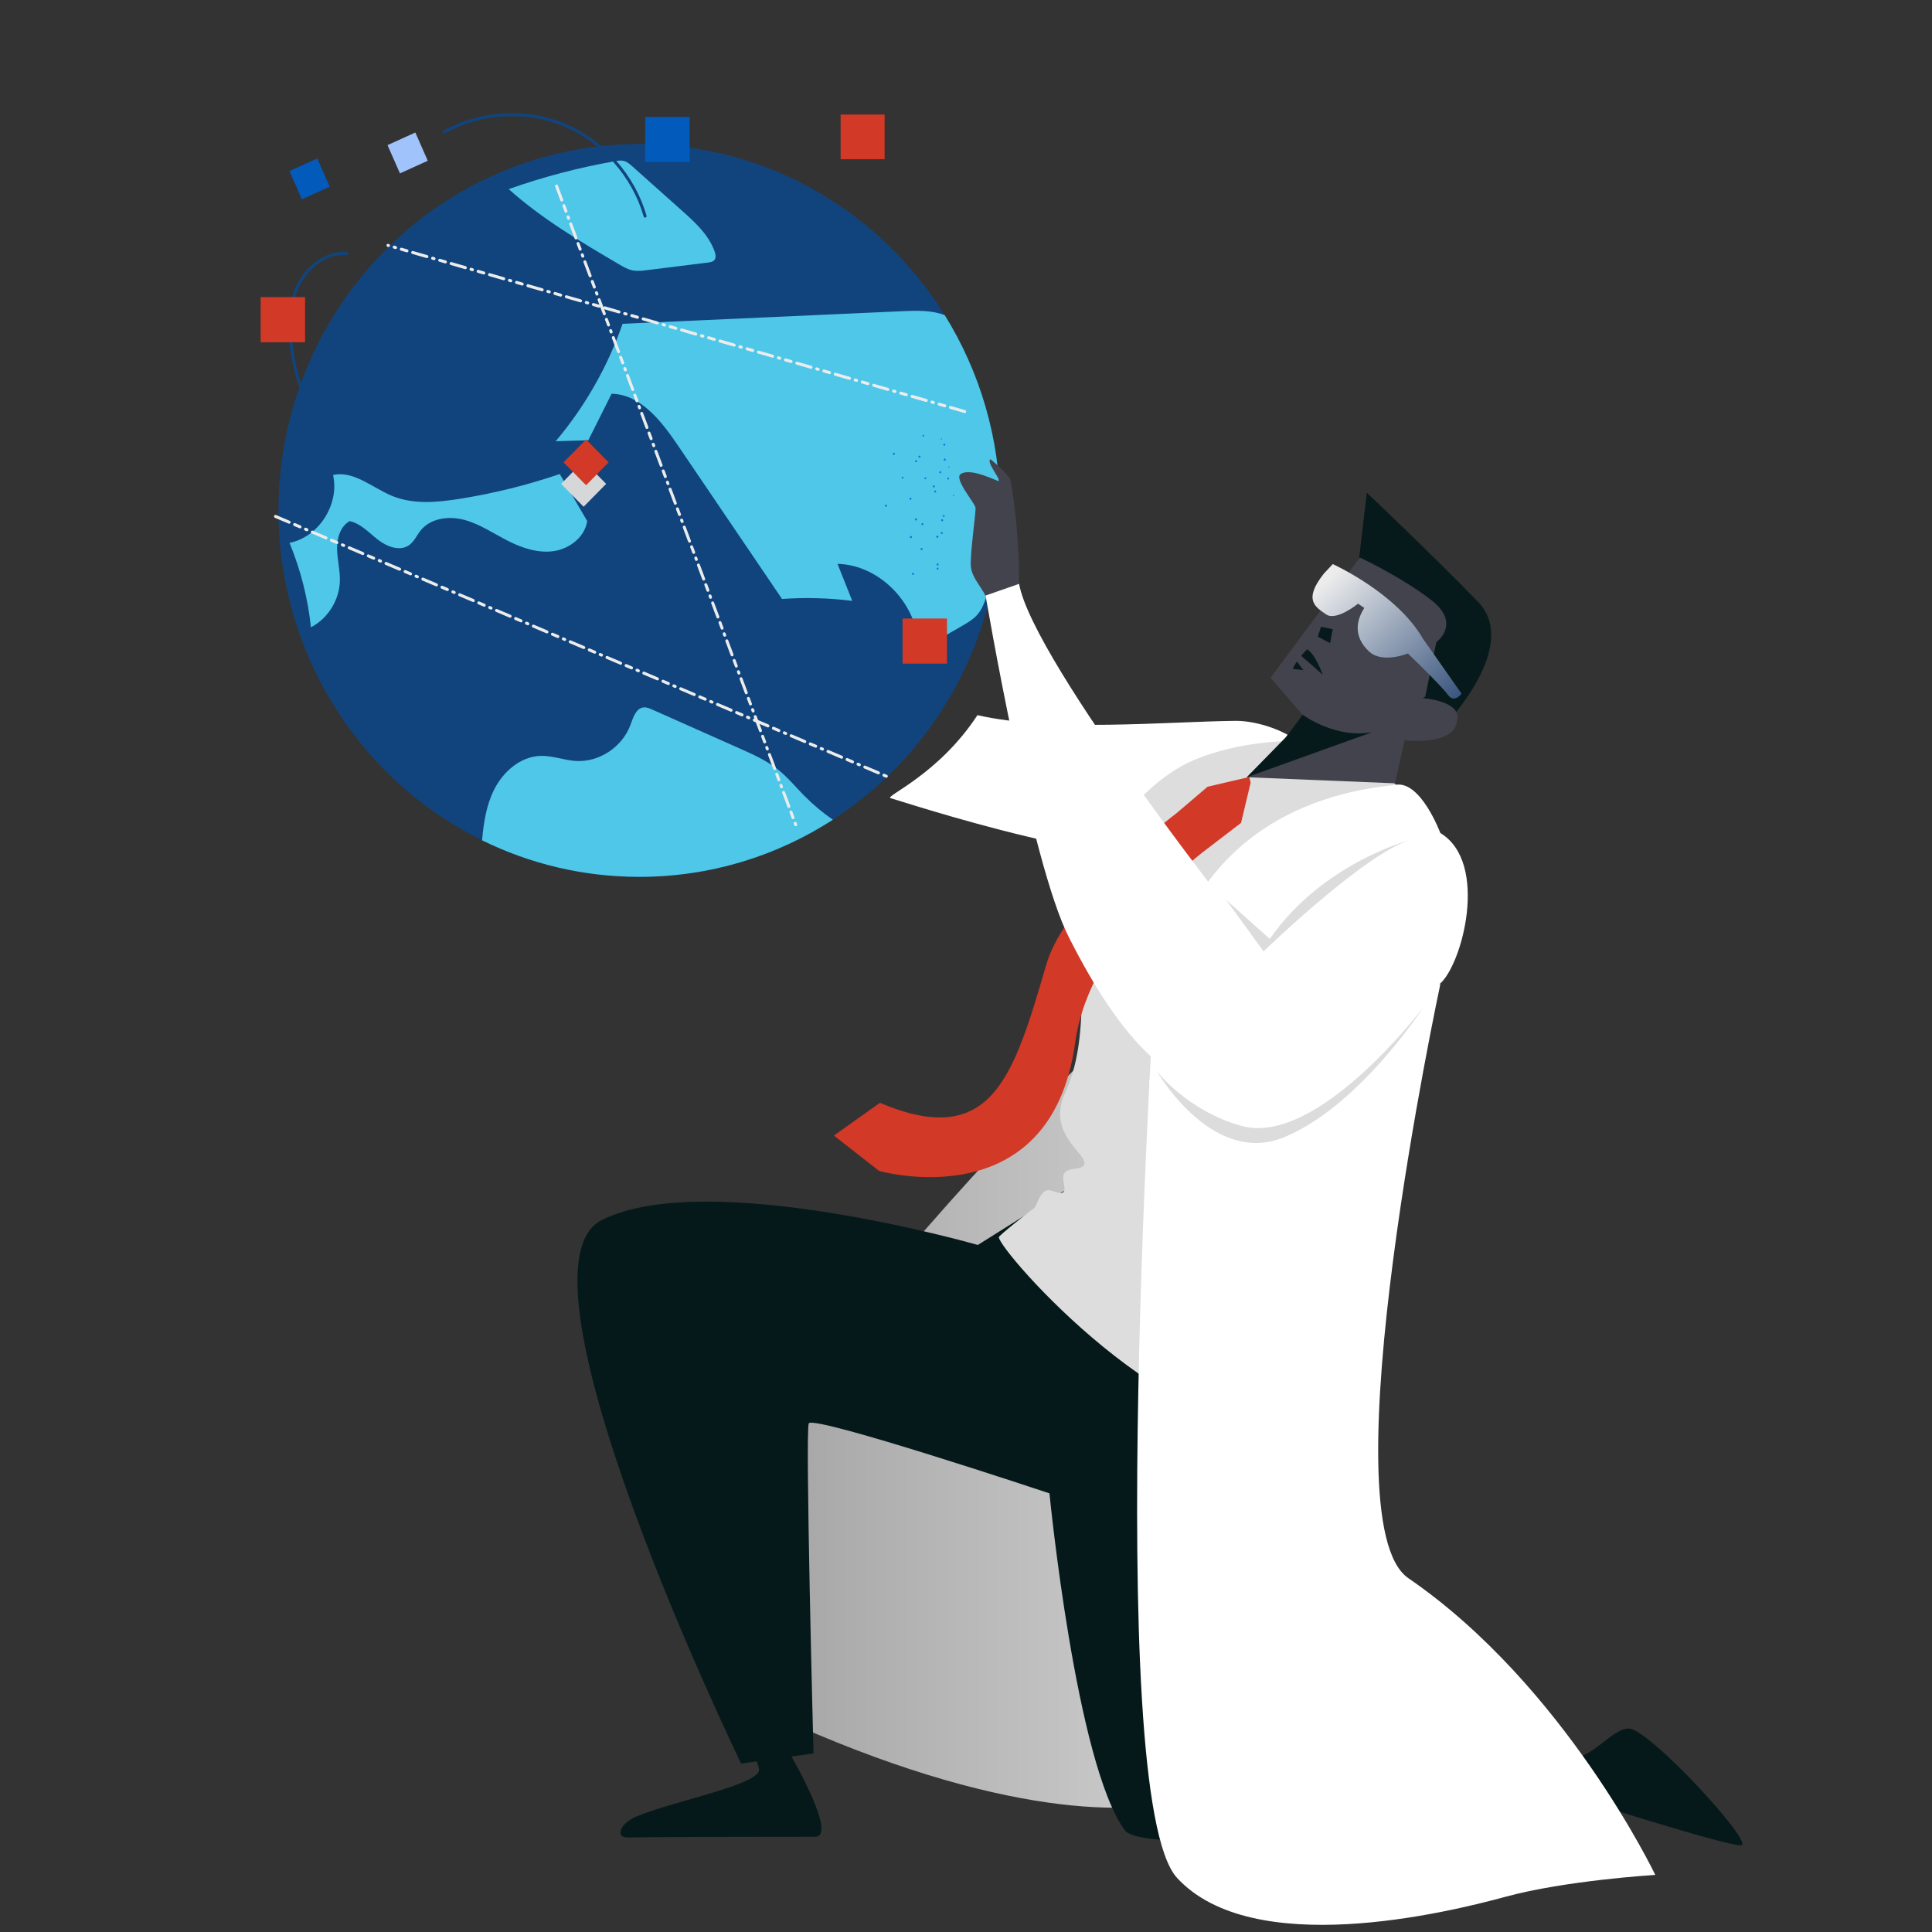 <?xml version="1.0" encoding="UTF-8"?><svg xmlns="http://www.w3.org/2000/svg" xmlns:xlink="http://www.w3.org/1999/xlink" viewBox="0 0 500 500"><rect x="0" y="0" width="500" height="500" fill="#333333" stroke="none"/><defs><linearGradient id="uuid-51d27aa9-9622-4fc3-a6cd-b2c48f7ffc43" x1="200.665" y1="597.38" x2="365.366" y2="597.38" gradientTransform="translate(543.804 967) rotate(-180)" gradientUnits="userSpaceOnUse"><stop offset="0" stop-color="#dcdcdc"/><stop offset="1" stop-color="#9d9d9d"/></linearGradient><linearGradient id="uuid-911c7342-9dc4-4673-90f0-354a89e5d1ee" x1="-133.763" y1="-276.89" x2="-86.441" y2="-276.89" gradientTransform="translate(81.561 274.253) rotate(-133.131) scale(1 -1)" gradientUnits="userSpaceOnUse"><stop offset="0" stop-color="#3a567e"/><stop offset=".96" stop-color="#ececed"/></linearGradient></defs><g id="uuid-78459caa-2ff8-4768-9699-f118f9c3f889"><path d="m87.05,112.15c.138,0,.271-.076.339-.208.098-.191.026-.425-.162-.524-7.125-3.786-9.979-12.737-11.118-19.581-1.175-7.053-.878-12.39.938-16.8,1.913-4.648,6.697-9.467,12.662-9.063.211.011.394-.148.407-.363.014-.214-.146-.4-.357-.414-5.443-.362-10.958,3.556-13.42,9.539-1.872,4.55-2.186,10.025-.987,17.229,1.676,10.061,5.659,17.024,11.518,20.139.058.032.118.045.178.045Z" fill="#11447c" stroke-width="0"/><ellipse cx="165.456" cy="132.093" rx="93.395" ry="94.838" fill="#11447c" stroke-width="0"/><rect x="217.556" y="29.648" width="11.38" height="11.556" fill="#d23927" stroke-width="0"/><path d="m252.948,159.067c-1.075,1.236-2.514,2.076-3.927,2.892-3.775,2.184-7.55,4.367-11.325,6.551.411-11.5-9.62-22.313-20.948-22.586,1.27,3.196,2.542,6.392,3.813,9.588-6.021-.764-12.118-.931-18.172-.498-8.997-13.267-17.993-26.533-26.99-39.8-4.243-6.256-9.632-13.174-17.111-13.314-2.013,4.013-4.025,8.027-6.038,12.04-2.816.084-5.631.167-8.447.251,7.557-8.929,13.463-19.292,17.321-30.395,24.26-1.091,48.521-2.184,72.781-3.276,3.543-.16,7.368-.217,10.589,1.038,9.09,14.631,14.356,31.956,14.356,50.534,0,2.831-.129,5.63-.368,8.397-.674,4.539-1.683,9.026-3.042,13.408-.572,1.845-1.231,3.721-2.492,5.171Z" fill="#4fc7e8" stroke-width="0"/><path d="m184.939,65.069c-1.535-4.311-5.056-7.525-8.447-10.55-4.279-3.819-8.557-7.638-12.837-11.457-.662-.59-1.357-1.2-2.212-1.416-.73-.185-1.497-.061-2.239.067-9.359,1.629-18.585,4.051-27.551,7.231,8.635,7.738,18.674,13.652,28.64,19.512,1.055.62,2.132,1.249,3.324,1.505,1.243.266,2.532.11,3.793-.046,5.281-.658,10.561-1.315,15.842-1.972.59-.073,1.237-.177,1.622-.637.5-.597.327-1.5.064-2.237Z" fill="#4fc7e8" stroke-width="0"/><path d="m87.964,150.284c.061-2.765-.693-5.492-.733-8.258-.04-2.765.871-5.839,3.265-7.159,2.875.616,4.989,3.001,7.321,4.816,2.332,1.816,5.711,3.1,8.103,1.368,1.296-.938,1.943-2.531,2.953-3.78,2.615-3.24,7.411-3.793,11.393-2.7s7.464,3.502,11.151,5.381c3.688,1.88,7.815,3.267,11.899,2.671s8.035-3.628,8.651-7.772c-2.368-4.058-4.735-8.114-7.103-12.172-8.435,2.869-17.109,5.019-25.897,6.418-5.833.928-11.999,1.49-17.474-.751-5.116-2.093-9.909-6.616-15.298-5.419,1.724,7.601-3.728,16.091-11.273,17.557,2.875,6.96,4.751,14.345,5.55,21.848,4.387-2.244,7.381-7.06,7.492-12.049Z" fill="#4fc7e8" stroke-width="0"/><path d="m139.85,195.625c3.1-.101,6.101,1.12,9.198,1.311,6.005.37,12.023-3.612,14.116-9.34.686-1.88,1.416-4.306,3.379-4.521.775-.085,1.53.239,2.245.558,7.502,3.337,15.003,6.674,22.506,10.011,3.556,1.582,7.155,3.19,10.196,5.64,2.43,1.957,4.433,4.397,6.625,6.626,2.276,2.312,4.773,4.398,7.435,6.237-14.476,9.359-31.66,14.784-50.092,14.784-14.588,0-28.393-3.399-40.694-9.455.389-4.529,1.088-9.07,3.105-13.102,2.339-4.676,6.822-8.58,11.982-8.749Z" fill="#4fc7e8" stroke-width="0"/><rect x="233.582" y="160.071" width="11.494" height="11.672" fill="#d23927" stroke-width="0"/><rect x="166.982" y="30.252" width="11.494" height="11.672" fill="#025bba" stroke-width="0"/><polygon points="74.909 44.273 78.126 51.584 85.326 48.316 82.109 41.005 74.909 44.273" fill="#025bba" stroke-width="0"/><polygon points="100.289 37.559 103.507 44.87 110.707 41.603 107.49 34.292 100.289 37.559" fill="#a1c3fc" stroke-width="0"/><polygon points="151.039 131.147 156.87 125.225 151.039 119.304 145.207 125.225 151.039 131.147" fill="#d6d7d8" stroke-width="0"/><polygon points="151.677 125.576 157.508 119.655 151.677 113.734 145.845 119.655 151.677 125.576" fill="#d23927" stroke-width="0"/><path d="m249.665,106.895c.167,0,.32-.112.368-.284.057-.207-.06-.421-.264-.48l-3.682-1.061c-.204-.059-.415.061-.473.267-.057.207.06.421.264.48l3.682,1.061c.036.012.07.015.105.015Zm-5.155-1.485c.167,0,.32-.112.367-.284.057-.207-.06-.421-.264-.48l-1.473-.424c-.205-.058-.415.061-.473.268s.06.421.264.48l1.473.424c.035.012.07.015.105.015Zm-2.946-.849c.167,0,.32-.112.367-.283.058-.207-.06-.421-.263-.48l-.368-.106c-.206-.059-.415.062-.473.267-.058.207.06.421.263.48l.368.106c.036.012.071.015.106.015Zm-1.842-.53c.167,0,.32-.112.368-.284.057-.207-.06-.421-.264-.48l-3.683-1.06c-.203-.06-.415.061-.473.268s.06.421.264.48l3.683,1.06c.036.011.07.015.105.015Zm-5.154-1.484c.167,0,.32-.112.367-.284.057-.207-.06-.421-.264-.48l-1.473-.425c-.205-.058-.415.061-.473.268s.06.421.264.48l1.473.425c.036.01.07.015.105.015Zm-2.946-.849c.167,0,.32-.112.367-.284.057-.207-.06-.421-.264-.48l-.368-.105c-.201-.06-.415.061-.473.268s.06.421.264.48l.368.105c.036.011.071.015.105.015Zm-1.841-.531c.167,0,.32-.112.368-.284.057-.207-.06-.421-.264-.48l-3.682-1.061c-.205-.06-.415.061-.473.267-.058.207.06.421.264.48l3.682,1.061c.036.011.071.015.105.015Zm-5.155-1.486c.167,0,.32-.112.367-.283.057-.207-.06-.421-.263-.48l-1.473-.425c-.208-.058-.415.062-.473.267-.058.207.06.421.263.48l1.473.425c.036.011.071.015.106.015Zm-2.945-.848c.167,0,.32-.112.367-.284.057-.207-.06-.421-.264-.48l-.368-.105c-.203-.06-.415.061-.473.268s.06.421.264.48l.368.105c.035.01.07.015.105.015Zm-1.841-.531c.167,0,.32-.112.367-.284.058-.207-.06-.421-.264-.48l-3.682-1.061c-.205-.06-.415.061-.473.267-.057.207.06.421.264.48l3.682,1.061c.036.011.071.015.106.015Zm-5.156-1.485c.167,0,.32-.112.368-.283.058-.207-.06-.421-.263-.48l-1.473-.425c-.206-.058-.415.062-.473.267-.058.207.06.421.263.48l1.473.425c.036.012.071.015.105.015Zm-2.945-.849c.167,0,.32-.112.368-.283.058-.207-.06-.421-.263-.48l-.368-.106c-.205-.06-.415.061-.473.267s.06.421.263.48l.368.106c.036.011.07.015.105.015Zm-1.841-.53c.167,0,.32-.112.367-.284.057-.207-.06-.421-.264-.48l-3.682-1.06c-.201-.06-.415.061-.473.268s.06.421.264.48l3.682,1.06c.036.011.07.015.105.015Zm-5.155-1.485c.167,0,.32-.112.367-.284.057-.207-.06-.421-.264-.48l-1.473-.425c-.205-.059-.415.062-.473.268-.057.207.06.421.264.48l1.473.425c.036.012.071.015.105.015Zm-2.946-.848c.167,0,.32-.112.367-.283.058-.207-.06-.421-.263-.48l-.368-.106c-.205-.06-.415.061-.473.267s.06.421.263.48l.368.106c.036.011.072.015.106.015Zm-1.841-.53c.167,0,.32-.112.368-.284.057-.207-.06-.421-.264-.48l-3.682-1.061c-.205-.06-.415.061-.473.267-.057.207.06.421.264.48l3.682,1.061c.036.011.07.015.105.015Zm-5.155-1.487c.167,0,.32-.112.367-.283.057-.207-.06-.421-.263-.48l-1.473-.425c-.206-.059-.415.062-.473.267-.058.207.06.421.263.48l1.473.425c.036.011.071.015.106.015Zm-2.946-.848c.167,0,.32-.112.367-.284.057-.207-.06-.421-.264-.48l-.368-.105c-.201-.06-.415.061-.473.268s.06.421.264.48l.368.105c.036.011.071.015.105.015Zm-1.841-.531c.167,0,.32-.112.367-.284.057-.207-.06-.421-.263-.48l-3.683-1.061c-.201-.06-.415.061-.473.268s.06.421.264.48l3.683,1.061c.036.011.07.015.105.015Zm-5.154-1.485c.167,0,.32-.112.367-.284.057-.207-.06-.421-.264-.48l-1.473-.425c-.201-.06-.415.061-.473.268s.06.421.264.48l1.473.425c.036.011.07.015.105.015Zm-2.946-.849c.167,0,.32-.112.367-.283.058-.207-.06-.421-.263-.48l-.368-.106c-.205-.06-.415.061-.473.267s.06.421.263.48l.368.106c.036.011.07.015.106.015Zm-1.841-.531c.167,0,.32-.112.367-.284.057-.207-.06-.421-.264-.48l-3.682-1.06c-.201-.06-.415.061-.473.268s.06.421.264.48l3.682,1.06c.035.012.07.015.105.015Zm-5.155-1.484c.167,0,.32-.112.367-.284.057-.207-.06-.421-.264-.48l-1.473-.425c-.201-.058-.415.061-.473.268s.06.421.264.48l1.473.425c.036.011.07.015.105.015Zm-2.946-.849c.167,0,.32-.112.368-.283.058-.207-.06-.421-.263-.48l-.368-.106c-.207-.06-.415.062-.473.267-.058.207.06.421.263.48l.368.106c.036.012.07.015.105.015Zm-1.841-.53c.167,0,.32-.112.367-.284.058-.207-.06-.421-.264-.48l-3.682-1.061c-.205-.06-.415.061-.473.267-.057.207.06.421.264.48l3.682,1.061c.036.011.072.015.106.015Zm-5.156-1.485c.167,0,.32-.112.368-.283.058-.207-.06-.421-.263-.48l-1.473-.425c-.206-.059-.415.062-.473.267-.058.207.06.421.263.48l1.473.425c.036.011.071.015.105.015Zm-2.944-.849c.167,0,.32-.112.367-.284.057-.207-.06-.421-.264-.48l-.368-.105c-.204-.058-.415.061-.473.268s.06.421.264.48l.368.105c.035.011.07.015.105.015Zm-1.842-.53c.167,0,.32-.112.367-.284.057-.207-.06-.421-.264-.48l-3.682-1.061c-.204-.06-.415.061-.473.267-.058.207.06.421.263.48l3.682,1.061c.037.01.072.015.107.015Zm-5.154-1.486c.167,0,.32-.112.367-.284.057-.207-.06-.421-.264-.48l-1.473-.425c-.201-.058-.415.061-.473.268s.06.421.264.48l1.473.425c.035.011.07.015.105.015Zm-2.947-.849c.167,0,.32-.112.367-.284.057-.207-.06-.421-.264-.48l-.368-.105c-.202-.058-.415.061-.473.268-.057.207.06.421.264.48l.368.105c.036.011.071.015.105.015Zm-1.841-.531c.167,0,.32-.112.367-.283.057-.207-.06-.421-.264-.48l-3.682-1.061c-.203-.06-.415.061-.473.268-.057.207.06.421.264.48l3.682,1.061c.036.012.071.015.106.015Zm-5.155-1.484c.167,0,.32-.112.367-.283.057-.207-.06-.421-.263-.48l-1.473-.425c-.206-.06-.415.062-.473.267-.058.207.06.421.263.48l1.473.425c.036.011.07.015.106.015Zm-2.946-.849c.167,0,.32-.112.367-.283.058-.207-.06-.421-.263-.48l-.368-.106c-.204-.058-.415.061-.473.267-.058.207.06.421.263.48l.368.106c.036.011.071.015.106.015Zm-1.841-.53c.167,0,.32-.112.367-.284.057-.207-.06-.421-.264-.48l-3.683-1.06c-.206-.059-.415.062-.473.268-.057.207.06.421.264.48l3.683,1.06c.036.011.07.015.105.015Zm-5.155-1.486c.167,0,.32-.112.367-.284.057-.207-.06-.421-.264-.48l-1.473-.425c-.202-.059-.415.06-.473.268-.057.207.06.421.264.48l1.473.425c.036.012.07.015.105.015Zm-2.946-.848c.167,0,.32-.112.367-.284.057-.207-.06-.421-.264-.48l-.368-.105c-.201-.059-.415.06-.473.268-.057.207.06.421.264.48l.368.105c.036.011.07.015.105.015Zm-1.841-.53c.167,0,.32-.112.367-.283.057-.207-.06-.421-.264-.48l-3.682-1.061c-.204-.058-.415.061-.473.268-.058.207.06.421.264.48l3.682,1.061c.036.011.072.015.106.015Zm-5.155-1.485c.167,0,.32-.112.367-.283.057-.207-.06-.421-.263-.48l-1.473-.425c-.206-.06-.415.062-.473.267-.058.207.06.421.263.48l1.473.425c.036.01.071.015.106.015Zm-2.945-.85c.167,0,.32-.112.367-.284.057-.207-.06-.421-.264-.48l-.368-.105c-.202-.059-.415.06-.473.268-.057.207.06.421.264.48l.368.105c.035.012.07.015.105.015Zm-1.841-.531c.167,0,.32-.112.367-.284.057-.207-.06-.421-.264-.48l-3.683-1.061c-.203-.058-.415.061-.473.268-.057.207.06.421.264.48l3.683,1.061c.035.012.07.015.105.015Zm-5.156-1.485c.167,0,.32-.112.367-.284.057-.207-.06-.421-.264-.48l-1.473-.424c-.201-.059-.415.061-.473.268-.057.207.06.421.264.48l1.473.424c.036.011.071.015.105.015Zm-2.946-.847c.167,0,.32-.112.367-.283.058-.207-.06-.421-.263-.48l-.368-.106c-.204-.059-.415.061-.473.267-.058.207.06.421.263.48l.368.106c.037.011.072.015.106.015Zm-1.841-.531c.167,0,.32-.112.367-.284.057-.207-.06-.421-.264-.48l-3.682-1.06c-.202-.059-.415.061-.473.268-.057.207.06.421.264.48l3.682,1.06c.036.012.07.015.105.015Zm-5.155-1.485c.167,0,.32-.112.367-.283.057-.207-.06-.421-.263-.48l-1.473-.425c-.206-.06-.415.062-.473.267-.057.207.06.421.263.48l1.473.425c.036.011.071.015.106.015Zm-2.947-.849c.167,0,.32-.112.367-.284.057-.207-.06-.421-.264-.48l-.368-.105c-.203-.059-.415.061-.473.268-.057.207.06.421.264.48l.368.105c.036.012.071.015.105.015Zm-1.84-.53c.167,0,.32-.111.367-.283.058-.207-.06-.421-.263-.48l-.136-.039c-.206-.058-.415.061-.473.267-.058.207.06.421.263.48l.136.039c.036.011.07.015.106.015Z" fill="#ececed" stroke-width="0"/><path d="m205.925,213.828c.045,0,.091-.008.136-.026.198-.076.297-.301.222-.501l-.136-.363c-.075-.201-.295-.301-.493-.225-.198.076-.297.301-.222.501l.136.363c.057.156.202.252.357.252Zm-.681-1.817c.045,0,.091-.008.136-.026.198-.076.297-.301.222-.501l-.545-1.454c-.075-.201-.296-.301-.493-.225-.198.076-.297.301-.222.501l.545,1.454c.058.156.204.252.357.252Zm-1.088-2.906c.045,0,.091-.008.136-.026.198-.076.297-.301.222-.501l-1.36-3.632c-.075-.201-.297-.301-.493-.225-.198.076-.297.301-.222.501l1.36,3.632c.057.156.202.252.357.252Zm-1.905-5.086c.045,0,.091-.008.136-.026.198-.076.297-.301.222-.501l-.136-.363c-.075-.201-.296-.301-.493-.225-.198.077-.297.301-.222.501l.136.363c.057.156.203.251.357.251Zm-.68-1.817c.045,0,.091-.008.136-.026.198-.077.297-.301.222-.501l-.545-1.453c-.075-.201-.296-.301-.493-.225s-.297.301-.222.501l.545,1.453c.057.156.202.252.357.252Zm-1.089-2.906c.045,0,.091-.008.136-.026.198-.076.297-.301.222-.501l-1.36-3.632c-.075-.201-.297-.301-.493-.225-.198.076-.297.301-.222.501l1.36,3.632c.057.156.203.252.357.252Zm-1.904-5.086c.045,0,.091-.008.136-.026.198-.076.297-.301.222-.501l-.136-.363c-.075-.201-.296-.302-.493-.225-.198.076-.297.301-.222.501l.136.363c.057.156.202.252.357.252Zm-.68-1.817c.045,0,.091-.008.136-.026.198-.076.297-.301.222-.501l-.545-1.454c-.075-.201-.297-.302-.493-.225-.198.077-.297.301-.222.501l.545,1.454c.057.156.203.252.357.252Zm-1.088-2.906c.045,0,.091-.008.136-.026.198-.076.297-.301.222-.501l-1.36-3.632c-.075-.201-.295-.302-.493-.225-.198.077-.297.301-.222.501l1.36,3.632c.057.156.202.252.357.252Zm-1.906-5.086c.045,0,.091-.008.136-.026.198-.077.297-.301.222-.501l-.136-.363c-.075-.201-.297-.301-.493-.225-.198.076-.297.301-.222.501l.136.363c.058.156.204.251.357.251Zm-.679-1.817c.045,0,.091-.008.136-.026.198-.076.297-.301.222-.501l-.545-1.453c-.075-.201-.297-.301-.493-.225-.198.077-.297.301-.222.501l.545,1.453c.057.156.202.252.357.252Zm-1.089-2.907c.045,0,.091-.008.136-.026.198-.077.297-.301.222-.501l-1.36-3.632c-.075-.201-.295-.302-.493-.225-.198.076-.297.301-.222.501l1.36,3.632c.057.157.203.252.357.252Zm-1.904-5.086c.045,0,.091-.008.136-.026.198-.076.297-.301.222-.501l-.136-.363c-.075-.201-.295-.301-.493-.225-.198.076-.297.301-.222.501l.136.363c.057.156.202.252.357.252Zm-.681-1.817c.045,0,.091-.008.136-.026.198-.076.297-.301.222-.501l-.545-1.453c-.075-.201-.295-.301-.493-.225-.198.076-.297.301-.222.501l.545,1.453c.058.156.203.252.357.252Zm-1.088-2.906c.045,0,.091-.008.136-.026.198-.076.297-.301.222-.501l-1.36-3.632c-.075-.201-.296-.301-.493-.225s-.297.301-.222.501l1.36,3.632c.057.156.202.252.357.252Zm-1.906-5.086c.045,0,.091-.008.136-.026.198-.076.297-.301.222-.501l-.136-.363c-.075-.201-.295-.302-.493-.225-.198.076-.297.301-.222.501l.136.363c.058.156.204.252.357.252Zm-.679-1.816c.045,0,.091-.008.136-.026.198-.076.297-.301.222-.501l-.545-1.454c-.075-.201-.296-.302-.493-.225s-.297.301-.222.501l.545,1.454c.057.156.202.252.357.252Zm-1.089-2.907c.045,0,.091-.008.136-.026.198-.076.297-.301.222-.501l-1.36-3.633c-.075-.201-.297-.301-.493-.225-.198.076-.297.301-.222.501l1.36,3.633c.057.158.203.252.357.252Zm-1.904-5.086c.045,0,.091-.008.136-.026.198-.076.297-.301.222-.501l-.136-.363c-.075-.201-.296-.301-.493-.225-.198.077-.297.301-.222.501l.136.363c.057.157.202.252.357.252Zm-.681-1.817c.045,0,.091-.008.136-.026.198-.077.297-.301.222-.501l-.545-1.453c-.075-.201-.296-.301-.493-.225s-.297.301-.222.501l.545,1.453c.058.156.203.252.357.252Zm-1.088-2.906c.045,0,.091-.008.136-.026.198-.076.297-.301.222-.501l-1.36-3.632c-.075-.201-.297-.302-.493-.225-.198.076-.297.301-.222.501l1.36,3.632c.057.156.203.252.357.252Zm-1.905-5.086c.045,0,.091-.008.136-.026.198-.076.297-.301.222-.501l-.136-.363c-.075-.201-.296-.301-.493-.225-.198.076-.297.301-.222.501l.136.363c.057.156.202.252.357.252Zm-.68-1.817c.045,0,.091-.008.136-.026.198-.076.297-.301.222-.501l-.545-1.454c-.075-.201-.296-.301-.493-.225-.198.077-.297.301-.222.501l.545,1.454c.057.156.203.252.357.252Zm-1.088-2.906c.045,0,.091-.008.136-.026.198-.076.297-.301.222-.501l-1.36-3.633c-.075-.201-.295-.301-.493-.225-.198.077-.297.301-.222.501l1.36,3.633c.057.157.203.252.357.252Zm-1.905-5.086c.045,0,.091-.008.136-.026.198-.077.297-.301.222-.501l-.136-.363c-.075-.201-.297-.302-.493-.225-.198.076-.297.301-.222.501l.136.363c.057.157.203.252.357.252Zm-.68-1.817c.045,0,.091-.008.136-.026.198-.076.297-.301.222-.501l-.545-1.453c-.075-.201-.297-.302-.493-.225-.198.076-.297.301-.222.501l.545,1.453c.057.157.202.252.357.252Zm-1.088-2.906c.045,0,.091-.008.136-.026.198-.077.297-.301.222-.501l-1.36-3.632c-.075-.201-.295-.301-.493-.225-.198.077-.297.301-.222.501l1.36,3.632c.057.156.203.252.357.252Zm-1.905-5.086c.045,0,.091-.008.136-.026.198-.077.297-.301.222-.501l-.136-.363c-.075-.201-.297-.301-.493-.225-.198.077-.297.301-.222.501l.136.363c.057.156.202.252.357.252Zm-.68-1.817c.045,0,.091-.008.136-.026.198-.076.297-.301.222-.501l-.545-1.454c-.075-.201-.295-.301-.493-.225-.198.077-.297.301-.222.501l.545,1.454c.057.157.203.252.357.252Zm-1.088-2.906c.045,0,.091-.008.136-.026.198-.077.297-.301.222-.501l-1.36-3.633c-.075-.201-.296-.302-.493-.225-.198.076-.297.301-.222.501l1.36,3.633c.057.157.203.252.357.252Zm-1.905-5.086c.045,0,.091-.008.136-.026.198-.076.297-.301.222-.501l-.136-.363c-.075-.201-.295-.301-.493-.225-.198.076-.297.301-.222.501l.136.363c.057.157.203.252.357.252Zm-.68-1.816c.045,0,.091-.008.136-.026.198-.077.297-.301.222-.501l-.545-1.453c-.075-.201-.295-.301-.493-.225-.198.076-.297.301-.222.501l.545,1.453c.057.156.202.252.357.252Zm-1.088-2.906c.045,0,.091-.008.136-.026.198-.076.297-.301.222-.501l-1.36-3.632c-.075-.201-.297-.301-.493-.225-.198.077-.297.301-.222.501l1.36,3.632c.057.156.202.252.357.252Zm-1.905-5.086c.045,0,.091-.008.136-.026.198-.076.297-.301.222-.501l-.136-.363c-.075-.201-.296-.301-.493-.225-.198.076-.297.301-.222.501l.136.363c.057.156.203.252.357.252Zm-.68-1.817c.045,0,.091-.008.136-.026.198-.076.297-.301.222-.501l-.545-1.454c-.075-.201-.296-.301-.493-.225-.198.077-.297.301-.222.501l.545,1.454c.057.157.203.252.357.252Zm-1.088-2.906c.045,0,.091-.008.136-.026.198-.077.297-.301.222-.501l-1.36-3.633c-.075-.201-.297-.301-.493-.225-.198.076-.297.301-.222.501l1.36,3.633c.057.156.202.252.357.252Zm-1.906-5.086c.045,0,.091-.008.136-.026.198-.077.297-.301.222-.501l-.136-.363c-.075-.201-.296-.301-.493-.225-.198.077-.297.301-.222.501l.136.363c.058.156.204.252.357.252Zm-.679-1.816c.045,0,.091-.008.136-.026.198-.077.297-.301.222-.501l-.545-1.453c-.075-.201-.296-.301-.493-.225-.198.076-.297.301-.222.501l.545,1.453c.057.156.202.252.357.252Zm-1.089-2.907c.045,0,.091-.008.136-.026.198-.076.297-.301.222-.501l-1.36-3.632c-.075-.201-.295-.302-.493-.225-.198.076-.297.301-.222.501l1.36,3.632c.057.156.203.252.357.252Zm-1.904-5.086c.045,0,.091-.008.136-.026.198-.076.297-.301.222-.501l-.136-.363c-.075-.201-.297-.301-.493-.225-.198.076-.297.301-.222.501l.136.363c.057.156.202.252.357.252Zm-.681-1.817c.045,0,.091-.008.136-.026.198-.076.297-.301.222-.501l-.545-1.454c-.075-.201-.297-.301-.493-.225-.198.077-.297.301-.222.501l.545,1.454c.058.156.204.252.357.252Zm-1.088-2.906c.045,0,.091-.008.136-.026.198-.076.297-.301.222-.501l-1.36-3.633c-.075-.201-.295-.302-.493-.225-.198.076-.297.301-.222.501l1.36,3.633c.057.156.202.252.357.252Zm-1.906-5.086c.045,0,.091-.008.136-.026.198-.076.297-.301.222-.501l-.136-.363c-.075-.201-.297-.302-.493-.225-.198.076-.297.301-.222.501l.136.363c.058.156.204.252.357.252Zm-.679-1.817c.045,0,.091-.008.136-.026.198-.076.297-.301.222-.501l-.544-1.453c-.075-.201-.295-.302-.493-.225-.198.076-.297.301-.222.501l.544,1.453c.057.156.202.252.357.252Zm-1.089-2.906c.045,0,.091-.008.136-.026.198-.076.297-.301.222-.501l-1.36-3.632c-.075-.201-.296-.301-.493-.225-.198.076-.297.301-.222.501l1.36,3.632c.058.157.204.252.357.252Zm-1.904-5.086c.045,0,.091-.008.136-.026.198-.076.297-.301.222-.501l-.136-.363c-.075-.201-.295-.302-.493-.225-.198.076-.297.301-.222.501l.136.363c.057.157.202.252.357.252Zm-.681-1.816c.045,0,.091-.008.136-.026.198-.076.297-.301.222-.501l-.545-1.454c-.075-.201-.295-.302-.493-.225-.198.076-.297.301-.222.501l.545,1.454c.058.156.203.252.357.252Zm-1.088-2.906c.045,0,.091-.008.136-.026.198-.076.297-.301.222-.501l-1.36-3.633c-.075-.201-.296-.301-.493-.225-.198.076-.297.301-.222.501l1.36,3.633c.057.156.203.252.357.252Zm-1.904-5.086c.045,0,.091-.008.136-.026.198-.076.297-.301.222-.501l-.136-.363c-.075-.201-.296-.301-.493-.225-.198.076-.297.301-.222.501l.136.363c.057.156.202.252.357.252Zm-.68-1.817c.045,0,.091-.008.136-.026.198-.076.297-.301.222-.501l-.545-1.453c-.075-.201-.296-.301-.493-.225-.198.076-.297.301-.222.501l.545,1.453c.057.157.202.252.357.252Zm-1.089-2.906c.045,0,.091-.008.136-.026.198-.076.297-.301.222-.501l-1.36-3.632c-.075-.201-.297-.302-.493-.225-.198.076-.297.301-.222.501l1.36,3.632c.057.157.203.252.357.252Z" fill="#ececed" stroke-width="0"/><path d="m229.378,201.278c.15,0,.292-.09.353-.239.082-.198-.01-.426-.205-.508l-.624-.266c-.196-.084-.42.01-.5.208-.082.198.01.426.205.508l.624.266c.048.021.098.03.147.03Zm-2.037-.867c.15,0,.292-.09.353-.239.082-.198-.01-.426-.205-.508l-3.531-1.502c-.196-.083-.42.011-.5.208-.082.198.01.426.205.508l3.531,1.501c.047.022.098.031.147.031Zm-4.943-2.102c.15,0,.292-.09.353-.239.082-.198-.01-.426-.205-.508l-.353-.15c-.197-.084-.42.01-.5.208-.082.198.01.426.205.508l.353.15c.048.021.098.03.147.03Zm-1.765-.751c.15,0,.292-.09.353-.239.081-.198-.011-.426-.205-.509l-1.411-.6c-.196-.084-.42.01-.501.208s.011.426.205.508l1.411.601c.048.021.099.03.148.03Zm-2.824-1.201c.15,0,.292-.09.353-.239.082-.198-.01-.426-.205-.508l-3.531-1.502c-.196-.082-.42.011-.5.208-.082.198.01.426.205.508l3.531,1.501c.048.021.098.031.147.031Zm-4.942-2.102c.15,0,.292-.09.353-.239.081-.198-.011-.426-.206-.508l-.353-.15c-.194-.082-.42.011-.5.209-.081.198.011.426.206.508l.353.15c.048.02.098.029.147.029Zm-1.765-.751c.15,0,.292-.09.353-.239.081-.198-.011-.426-.205-.509l-1.412-.6c-.196-.082-.42.01-.501.209-.081.198.011.425.205.508l1.412.6c.049.021.098.03.148.03Zm-2.824-1.201c.15,0,.292-.09.353-.239.082-.198-.01-.426-.205-.508l-3.53-1.502c-.197-.083-.42.011-.5.208-.082.198.01.426.205.509l3.53,1.5c.047.022.098.031.147.031Zm-4.942-2.102c.15,0,.292-.09.353-.239.081-.198-.011-.426-.206-.508l-.353-.15c-.195-.083-.42.01-.5.209-.081.198.011.426.206.508l.353.15c.047.019.098.029.147.029Zm-1.765-.751c.15,0,.292-.09.353-.239.081-.198-.011-.425-.205-.508l-1.412-.6c-.196-.083-.419.011-.501.209-.081.198.011.425.206.508l1.411.6c.048.02.099.029.148.029Zm-2.824-1.201c.15,0,.292-.09.353-.239.081-.198-.011-.426-.205-.509l-3.531-1.501c-.196-.084-.42.01-.5.208-.082.198.01.426.205.509l3.531,1.5c.048.022.098.031.147.031Zm-4.943-2.102c.15,0,.292-.09.353-.239.081-.198-.011-.425-.206-.508l-.353-.15c-.194-.083-.419.011-.5.209-.081.198.011.425.206.508l.353.15c.048.02.098.029.147.029Zm-1.765-.751c.15,0,.292-.09.353-.239.081-.198-.011-.426-.206-.509l-1.411-.6c-.197-.082-.42.011-.501.208-.081.198.011.426.206.509l1.411.6c.049.021.099.03.148.03Zm-2.824-1.201c.15,0,.292-.09.353-.239.082-.198-.01-.426-.205-.509l-3.531-1.5c-.195-.084-.42.01-.5.208-.082.198.01.426.205.508l3.531,1.501c.047.02.097.03.147.03Zm-4.943-2.103c.15,0,.292-.09.353-.239.081-.198-.011-.425-.206-.508l-.353-.15c-.194-.082-.42.01-.5.209-.081.198.011.425.206.508l.353.15c.047.02.098.029.147.029Zm-1.765-.75c.15,0,.292-.09.353-.239.081-.198-.011-.426-.206-.509l-1.411-.6c-.197-.083-.42.011-.501.208-.081.198.011.426.205.509l1.412.6c.048.019.098.03.148.03Zm-2.825-1.201c.15,0,.292-.09.353-.239.082-.198-.01-.426-.205-.508l-3.531-1.501c-.197-.084-.42.01-.5.208-.082.198.01.426.205.508l3.531,1.501c.048.021.098.03.147.03Zm-4.942-2.102c.15,0,.292-.09.353-.239.081-.198-.011-.425-.206-.508l-.353-.15c-.195-.083-.419.011-.5.209-.081.198.011.425.206.508l.353.15c.048.019.098.029.147.029Zm-1.765-.751c.15,0,.292-.09.353-.239.082-.198-.01-.426-.205-.508l-1.412-.601c-.196-.084-.419.011-.5.208-.082.198.01.426.205.508l1.412.601c.048.021.098.03.147.03Zm-2.824-1.202c.15,0,.292-.09.353-.239.082-.198-.01-.426-.205-.508l-3.531-1.501c-.196-.082-.42.011-.5.208-.082.198.01.426.205.508l3.531,1.501c.047.021.097.03.147.03Zm-4.943-2.102c.15,0,.292-.09.353-.239.082-.198-.01-.425-.205-.508l-.353-.15c-.195-.084-.42.011-.5.208-.082.198.01.426.205.508l.353.15c.047.021.098.03.147.03Zm-1.765-.751c.15,0,.292-.09.353-.239.082-.198-.01-.426-.205-.508l-1.412-.601c-.195-.084-.42.01-.5.208-.082.198.01.426.205.508l1.412.601c.047.021.098.03.147.03Zm-2.824-1.201c.15,0,.292-.09.353-.239.082-.198-.01-.426-.205-.508l-3.531-1.501c-.196-.083-.42.011-.501.208-.081.198.011.426.205.508l3.531,1.501c.049.019.098.03.148.03Zm-4.943-2.103c.15,0,.292-.09.353-.239.082-.198-.01-.426-.205-.508l-.353-.15c-.196-.084-.42.01-.5.208-.082.198.01.426.205.508l.353.15c.048.021.098.03.147.03Zm-1.765-.751c.15,0,.292-.09.353-.239.082-.198-.01-.426-.205-.508l-1.412-.601c-.197-.084-.42.01-.5.208-.082.198.01.426.205.508l1.412.601c.048.021.098.03.147.03Zm-2.824-1.201c.15,0,.292-.09.353-.239.082-.198-.01-.426-.205-.508l-3.531-1.501c-.197-.084-.42.011-.5.208-.082.198.01.426.205.508l3.531,1.501c.047.02.098.03.147.03Zm-4.942-2.103c.15,0,.292-.09.353-.239.082-.198-.01-.426-.205-.508l-.353-.15c-.197-.084-.42.01-.5.208-.082.198.01.426.205.508l.353.15c.047.021.097.03.147.03Zm-1.765-.751c.15,0,.292-.09.353-.239.082-.198-.01-.426-.205-.508l-1.412-.601c-.196-.084-.42.01-.5.208-.082.198.01.426.205.508l1.412.601c.047.021.098.03.147.03Zm-2.824-1.201c.15,0,.292-.09.353-.239.082-.198-.01-.426-.205-.508l-3.531-1.501c-.196-.084-.42.01-.5.208-.082.198.01.426.205.508l3.531,1.502c.048.02.098.029.147.029Zm-4.943-2.102c.15,0,.292-.09.353-.239.082-.198-.01-.426-.205-.508l-.353-.15c-.194-.085-.42.01-.5.208-.082.198.01.426.205.508l.353.15c.048.021.098.03.147.03Zm-1.765-.751c.15,0,.292-.09.353-.239.082-.198-.01-.426-.205-.508l-1.412-.601c-.197-.084-.42.01-.5.208-.082.198.01.426.205.508l1.412.601c.048.021.098.03.147.03Zm-2.824-1.201c.15,0,.292-.09.353-.239.082-.198-.01-.426-.205-.508l-3.53-1.501c-.196-.084-.42.01-.5.208-.082.198.01.426.205.508l3.53,1.502c.048.019.098.029.147.029Zm-4.942-2.103c.15,0,.292-.09.353-.239.082-.198-.01-.426-.205-.508l-.353-.15c-.194-.084-.419.01-.5.208-.082.198.01.426.205.508l.353.15c.048.021.098.03.147.03Zm-1.765-.749c.15,0,.292-.09.353-.239.082-.198-.01-.426-.205-.508l-1.412-.601c-.196-.084-.42.011-.5.208-.082.198.01.426.205.508l1.412.601c.047.019.098.03.147.03Zm-2.824-1.202c.15,0,.292-.09.353-.239.082-.198-.01-.426-.205-.508l-3.531-1.501c-.196-.084-.42.01-.5.208-.082.198.01.426.205.508l3.531,1.502c.048.02.098.029.147.029Zm-4.942-2.102c.15,0,.292-.09.353-.239.082-.198-.01-.426-.205-.508l-.353-.15c-.195-.084-.42.01-.5.208-.082.198.01.426.205.508l.353.15c.048.019.098.03.147.03Zm-1.765-.751c.15,0,.292-.09.353-.239.082-.198-.01-.426-.205-.508l-1.412-.601c-.196-.084-.42.01-.5.208-.082.198.01.426.205.508l1.412.601c.048.021.098.03.147.03Zm-2.824-1.202c.15,0,.292-.09.353-.239.082-.198-.01-.426-.205-.508l-3.531-1.501c-.196-.084-.42.01-.5.208-.082.198.01.426.205.508l3.531,1.502c.047.02.098.029.147.029Zm-4.942-2.102c.15,0,.292-.09.353-.239.082-.198-.01-.425-.205-.508l-.353-.15c-.195-.084-.42.01-.5.208-.082.198.01.426.205.508l.353.15c.046.021.097.03.147.03Zm-1.765-.751c.15,0,.292-.09.353-.239.082-.198-.01-.426-.205-.508l-1.412-.601c-.197-.084-.42.01-.5.208-.082.198.01.426.205.508l1.412.601c.047.021.097.03.147.03Zm-2.825-1.201c.15,0,.292-.09.353-.239.082-.198-.01-.426-.205-.508l-3.531-1.501c-.195-.084-.42.01-.501.208s.011.426.205.508l3.531,1.502c.05.02.099.029.148.029Zm-4.942-2.102c.15,0,.292-.09.353-.239.082-.198-.01-.426-.205-.508l-.353-.15c-.194-.084-.42.01-.5.208-.082.198.01.426.205.508l.353.15c.048.021.098.03.147.03Zm-1.765-.75c.15,0,.292-.09.353-.239.081-.198-.011-.426-.205-.509l-1.412-.6c-.194-.083-.419.011-.5.208-.081.198.011.426.205.509l1.412.6c.048.019.098.03.147.03Zm-2.824-1.202c.15,0,.292-.09.353-.239.082-.198-.01-.426-.205-.508l-3.531-1.501c-.197-.082-.42.011-.501.208-.081.198.011.426.205.508l3.531,1.502c.048.02.098.029.148.029Zm-4.943-2.102c.15,0,.292-.09.353-.239.082-.198-.01-.426-.205-.508l-.353-.15c-.194-.084-.42.01-.5.208-.082.198.01.426.205.508l.353.15c.047.021.098.03.147.03Zm-1.765-.751c.15,0,.292-.09.353-.239.081-.198-.011-.426-.205-.509l-1.412-.6c-.194-.082-.419.011-.5.208-.081.198.011.426.205.509l1.412.6c.047.021.097.03.147.03Zm-2.825-1.202c.15,0,.292-.09.353-.239.082-.198-.01-.426-.205-.508l-3.531-1.502c-.196-.084-.419.01-.501.208-.081.198.011.426.205.508l3.531,1.502c.049.021.099.03.148.03Zm-4.942-2.102c.15,0,.292-.09.353-.239.082-.198-.01-.426-.205-.508l-.353-.15c-.195-.084-.42.01-.5.208-.082.198.01.426.205.508l.353.15c.047.021.098.03.147.03Zm-1.765-.751c.15,0,.292-.09.353-.239.081-.198-.011-.426-.205-.509l-1.412-.6c-.195-.083-.419.011-.5.208-.081.198.011.426.205.509l1.412.6c.048.021.098.03.147.03Zm-2.824-1.2c.15,0,.292-.09.353-.239.081-.198-.011-.426-.205-.509l-3.531-1.502c-.195-.083-.42.011-.501.208-.081.198.011.426.205.509l3.531,1.501c.049.02.098.031.148.031Z" fill="#ececed" stroke-width="0"/><path d="m166.949,56.312c.035,0,.071-.005.107-.015.203-.06.319-.275.26-.482-3.014-10.526-11.087-19.657-21.068-23.829-9.981-4.173-22.044-3.462-31.482,1.858-.184.104-.252.341-.149.528.102.187.335.256.521.151,9.239-5.206,21.049-5.904,30.819-1.818,9.771,4.085,17.673,13.024,20.624,23.327.049.169.201.28.368.28Z" fill="#11447c" stroke-width="0"/><rect x="67.462" y="76.894" width="11.494" height="11.672" fill="#d23927" stroke-width="0"/><path id="uuid-7c774756-b0f1-4c59-90b6-13306e71a57f" d="m246.632,128.342c-.064-.075-.06-.146.015-.211s.143-.06.208.015.06.146-.015.211h0c-.074.066-.139-.01-.208-.015h0Zm-3.014-14.612c-.069-.005-.133-.081-.129-.15h0c.005-.07.079-.136.148-.131h0c.069.005.133.081.129.15.059.146-.084.205-.148.131h0Zm1.995,7.271c-.069-.005-.139-.01-.203-.085.005-.07.01-.141.084-.206.069.005.139.01.203.085.06.145-.014.21-.084.206Zm-16.271,10.124c-.143.06-.277-.02-.336-.165-.06-.146.02-.281.163-.342h0c.143-.06.277.02.336.165.129.151-.024.352-.163.342h0Zm6.38-1.799c-.143.06-.277-.02-.336-.165-.06-.146.02-.281.163-.342s.277.02.336.165h0c.06.145-.019.28-.163.342Zm6.385-1.872c-.143.06-.277-.02-.336-.165h0c-.06-.146.02-.281.163-.342h0c.143-.06.277.02.336.165.059.146-.019.281-.163.342Zm-3.812,14.828c-.06-.146-.05-.287.029-.421.143-.06.282-.05.415.03.06.146.05.287-.025.352-.153.201-.291.191-.42.04h0Zm5.223-4.141c-.06-.146-.05-.287.029-.421.143-.06.282-.05.415.03.06.146.05.287-.025.352-.148.13-.356.115-.42.04h0Zm-12.201-20.423c-.139-.01-.267-.16-.257-.301s.158-.271.296-.261h0c.139.01.267.16.257.301h0c-.01.14-.158.271-.296.261Zm6.619.757c-.139-.01-.267-.16-.257-.301s.158-.271.296-.261c.139.01.267.16.257.301h0c-.009.141-.157.272-.296.261h0Zm6.55.751c-.139-.01-.267-.16-.257-.301h0c.01-.141.158-.271.296-.261h0c.139.01.267.16.257.301-.015.211-.158.271-.296.261h0Zm-2.023,28.084c-.064-.075-.119-.291.025-.352.074-.065.287-.12.346.025.064.075.119.291-.025.352h0c-.079.136-.218.126-.346-.025Zm-8.864-23.43c-.139-.01-.272-.091-.262-.232.01-.141.084-.206.228-.266h0c.139.01.272.091.262.232h0c-.011.14-.09.276-.228.266h0Zm5.897.14c-.139-.01-.272-.091-.262-.232.01-.141.084-.206.228-.266h0c.139.01.272.091.262.232h0c-.01.141-.089.277-.228.266h0Zm5.903.071c-.139-.01-.272-.091-.262-.232h0c.01-.141.084-.206.228-.266h0c.139.01.272.091.262.232h0c-.015.211-.09.275-.228.266h0Zm-6.589,11.806c-.143.06-.277-.02-.336-.165-.06-.146.02-.281.163-.342s.277.02.336.165c.059.146-.025.352-.163.342h0Zm5.5-2.145c-.143.06-.277-.02-.341-.095h0c-.06-.146.02-.281.163-.342.143-.06.277.02.336.165.064.075-.015.21-.158.272h0Zm-5.435-20.787c-.133-.081-.198-.156-.119-.291h0c.079-.136.222-.196.287-.12h0c.133.081.193.225.114.361,0,0-.143.06-.282.05h0Zm5.396,2.363c-.133-.081-.193-.225-.114-.361s.222-.196.356-.115.193.225.119.291c-.084.205-.227.265-.36.185.069.005,0,0,0,0h0Zm-7.887,33.451c-.143.06-.277-.02-.336-.165-.06-.146.02-.281.163-.342.143-.06.277.02.336.165.059.146-.019.281-.163.342h0Zm6.355-2.438c-.143.06-.277-.02-.336-.165-.06-.146.02-.281.163-.342.143-.06.277.02.336.165.064.076-.019.281-.163.342h0Zm-5.786-26.738c-.133-.081-.193-.225-.114-.361s.222-.196.356-.115.193.225.114.361c-.009.139-.222.194-.356.115h0Zm6.266,2.848c-.133-.081-.193-.225-.114-.361s.222-.196.356-.115.193.225.114.361c-.075.064-.222.194-.356.115h0Zm-6.204,12.257c-.139-.01-.267-.16-.257-.301.01-.141.158-.271.296-.261.139.01.267.16.257.301h0c-.009.141-.158.272-.296.261h0Zm6.797.205c-.139-.01-.267-.16-.257-.301h0c.01-.141.158-.271.296-.261h0c.139.01.267.16.257.301-.01.141-.089.277-.296.261h0Zm-8.087,4.36c-.139-.01-.267-.16-.257-.301.01-.141.158-.271.296-.261s.272.091.257.301c-.009.141-.157.271-.296.261h0Zm6.816-.076c-.139-.01-.267-.16-.257-.301.01-.141.089-.276.296-.261.139.01.267.16.326.305-.078.136-.227.266-.365.256h0Zm-.969-13.054c-.133-.081-.193-.225-.183-.366.079-.136.222-.196.36-.186.133.081.193.225.183.366h0c-.009.139-.222.194-.36.186h0Z" fill="#1d72d8" stroke-width="0"/><g id="uuid-1ba3e7d2-50db-4e70-95be-122027d85e0f"><path d="m283.489,271.408l2.419,11.486s-26.399,81.617,3.426,96.529c43.931,21.966,53.805,81.011,53.805,81.011,0,0-23.174,1.411-38.692,5.642-15.518,4.233-54.007,2.822-114.665-27.206-52.395-25.795,93.707-167.464,93.707-167.464h0v.002Z" fill="url(#uuid-51d27aa9-9622-4fc3-a6cd-b2c48f7ffc43)" stroke-width="0"/><path d="m275.226,308.287l70.331,38.692-.201,30.229-12.696,56.828,63.277,18.338,2.417,17.331s-101.164,11.889-107.208,4.03c-12.696-17.13-19.547-87.258-19.547-87.258,0,0-60.455-20.151-62.271-18.136-1.008,1.008,1.21,85.445,1.21,85.445l-18.742,2.62s-61.866-127.562-36.072-140.661c27.206-13.703,97.334,6.449,97.334,6.449l22.168-13.906h0Z" fill="#06191a" stroke-width="0"/><path d="m210.941,475.347c6.046,0-6.449-21.361-6.449-21.361,0,0-8.061,1.008-8.463,1.411-.403.604.403,1.612.403,2.62,0,3.828-21.159,7.86-31.235,11.889-4.836,1.813-6.046,5.642-2.822,5.642,12.09-.201,48.566-.201,48.566-.201h0Z" fill="#06191a" stroke-width="0"/><path d="m405.611,455.397l1.411,9.673s39.7,12.696,43.528,12.495-23.78-30.229-29.019-30.229c-4.434,0-9.27,7.86-15.92,8.061h0Z" fill="#06191a" stroke-width="0"/><path d="m337.497,208.735s-1.813,5.038-22.369,12.09c-20.556,7.053-82.823-13.854-84.636-14.259s12.358-6.01,22.47-21.486c19.346,4.434,49.068,1.688,66.198,1.487,5.239-.201,12.293,2.015,16.323,5.038l2.015,17.13h0Z" fill="#fff" stroke-width="0"/><path d="m258.501,320.176c0-.403,7.86-6.65,9.069-7.457.805-.604,1.008-3.023,2.822-4.434,1.411-1.008,3.627,1.21,4.836.201,1.008-.807-1.21-4.233.805-5.44,1.612-.805,3.224-.403,4.233-1.21,2.822-2.417-9.874-7.658-4.635-18.943,8.262-17.734,1.008-41.312,6.851-56.023,5.44-13.703,13.703-22.772,21.966-27.809,10.883-6.851,32.445-9.069,41.109-5.845,14.308,5.44,31.841,22.369,30.631,39.7-1.411,20.354-14.711,40.707-22.57,72.547-7.457,30.229-8.463,37.281-16.122,64.285-33.453,6.046-78.996-46.149-78.996-49.575h0v.002Z" fill="#ddd" stroke-width="0"/><path d="m323.334,201.079l-10.805,2.521-8.039,6.845s-28.533,21.597-33.639,38.959c-8.458,28.757-13.842,48.423-43.127,36l-11.914,8.482,11.704,9.152s44.455,12.678,50.741-33.208c3.83-27.957,34.1-50.105,34.1-50.105l8.825-6.764,2.484-10.401" fill="#d23927" stroke-width="0"/><path d="m248.626,122.687c2.62-1.813,9.673,2.015,9.874,1.813.403-.604-3.224-4.836-2.216-5.642.201,0,4.836,4.03,5.239,5.44.403,1.612,2.419,15.315,2.216,26.6-.201,2.822-8.262,8.665-8.463,4.233-.201-2.216-3.828-5.239-4.03-8.665-.201-3.426,1.411-14.308,1.21-15.113-.201-1.21-5.642-7.457-3.828-8.665h0l-.002-.002Z" fill="#42434d" stroke-width="0"/><path d="m372.762,254.683s-29.824,139.049-8.262,153.76c40.505,27.809,63.883,76.78,63.883,76.78,0,0-23.174,1.411-38.692,5.642-15.518,4.231-65.495,16.323-85.042-4.836-19.547-21.159-5.44-236.787-5.44-236.787l73.556,5.44-.002.002Z" fill="#fff" stroke-width="0"/><path d="m372.762,215.587l-47.357,99.35-28.011-34.459,3.627-26.197c11.084-47.962,53.805-50.178,60.254-51.187s11.486,12.495,11.486,12.495h0v-.002Z" fill="#fff" stroke-width="0"/><path d="m263.74,151.1l-8.665,3.023s11.688,69.122,21.562,88.468c27.809,55.015,51.992,48.365,95.923,12.09,5.845-4.836,12.897-31.436.201-39.095-12.293-7.457-44.537,31.639-45.745,30.631-2.62-2.419-59.65-74.764-63.277-95.118h0Z" fill="#fff" stroke-width="0"/><path d="m368.329,260.727s-16.927,26.197-36.677,33.855c-18.338,6.851-32.243-17.331-32.243-17.331,0,0,7.658,10.076,21.763,14.107,19.749,5.642,47.155-30.631,47.155-30.631" fill="#dcdcdc" stroke-width="0"/><path d="m317.344,232.918l11.285,10.076c13.906-20.151,37.482-25.996,37.482-25.996-11.688,2.62-39.095,29.22-39.095,29.22l-9.673-13.3h0Z" fill="#dcdcdc" stroke-width="0"/></g></g><g id="uuid-ba8534c6-dc8b-40dc-aa84-f890f38076b1"><path d="m372.17,189.64s22.044-21.826,10.32-33.91c-11.724-12.084-28.77-28.245-28.77-28.245l-2.347,20.166,20.797,41.991v-.002Z" fill="#071a1b" stroke-width="0"/><path d="m349.787,147.192l-20.98,28.227,8.312,9.548-4.381,5.894-10.058,10.288,38.323,1.57,2.503-11.141s13.225,1.644,13.581-5.315c0,0,1.835-4.414-8.835-5.605,0,0,19.123-10.827-1.836-31.22l-10.403-10.621-6.225,8.375h-.001Z" fill="#43434d" stroke-width="0"/><path d="m368.856,180.272l2.865-14.081s6.641-4.804-1.416-10.972-18.372-10.916-18.372-10.916l2.231-7.929,4.647,1.754,21.984,22.659-3.219,19.637-3.51-.622" fill="#071a1b" stroke-width="0"/><path d="m344.919,145.985s16.491,7.442,23.328,19.292l10.004,14.238s-1.864,2.642-3.562.27-10.321-10.653-10.321-10.653c0,0-6.543,2.638-9.957-.446s-4.092-7.042-1.325-11.355l-1.625-1.096s-5.648,4.619-8.292,2.755c-2.642-1.864-6.041-3.633-.532-10.575l2.284-2.43h0Z" fill="url(#uuid-911c7342-9dc4-4673-90f0-354a89e5d1ee)" stroke-width="0"/><polygon points="344.231 166.452 344.907 162.826 341.879 162.202 341.05 164.775 344.231 166.452" fill="#071a1b" stroke-width="0"/><path d="m338.253,168.054l-1.52,1.64,5.596,4.942s-1.82-5.325-4.076-6.582h0Z" fill="#071a1b" stroke-width="0"/><polyline points="335.775 171.389 337.32 173.439 334.507 173.095 335.581 171.245" fill="#071a1b" stroke-width="0"/><path d="m337.118,184.968s8.591,6.385,18.156,4.466l-32.593,11.715,10.057-10.287,4.381-5.894h0Z" fill="#071a1b" stroke-width="0"/></g></svg>